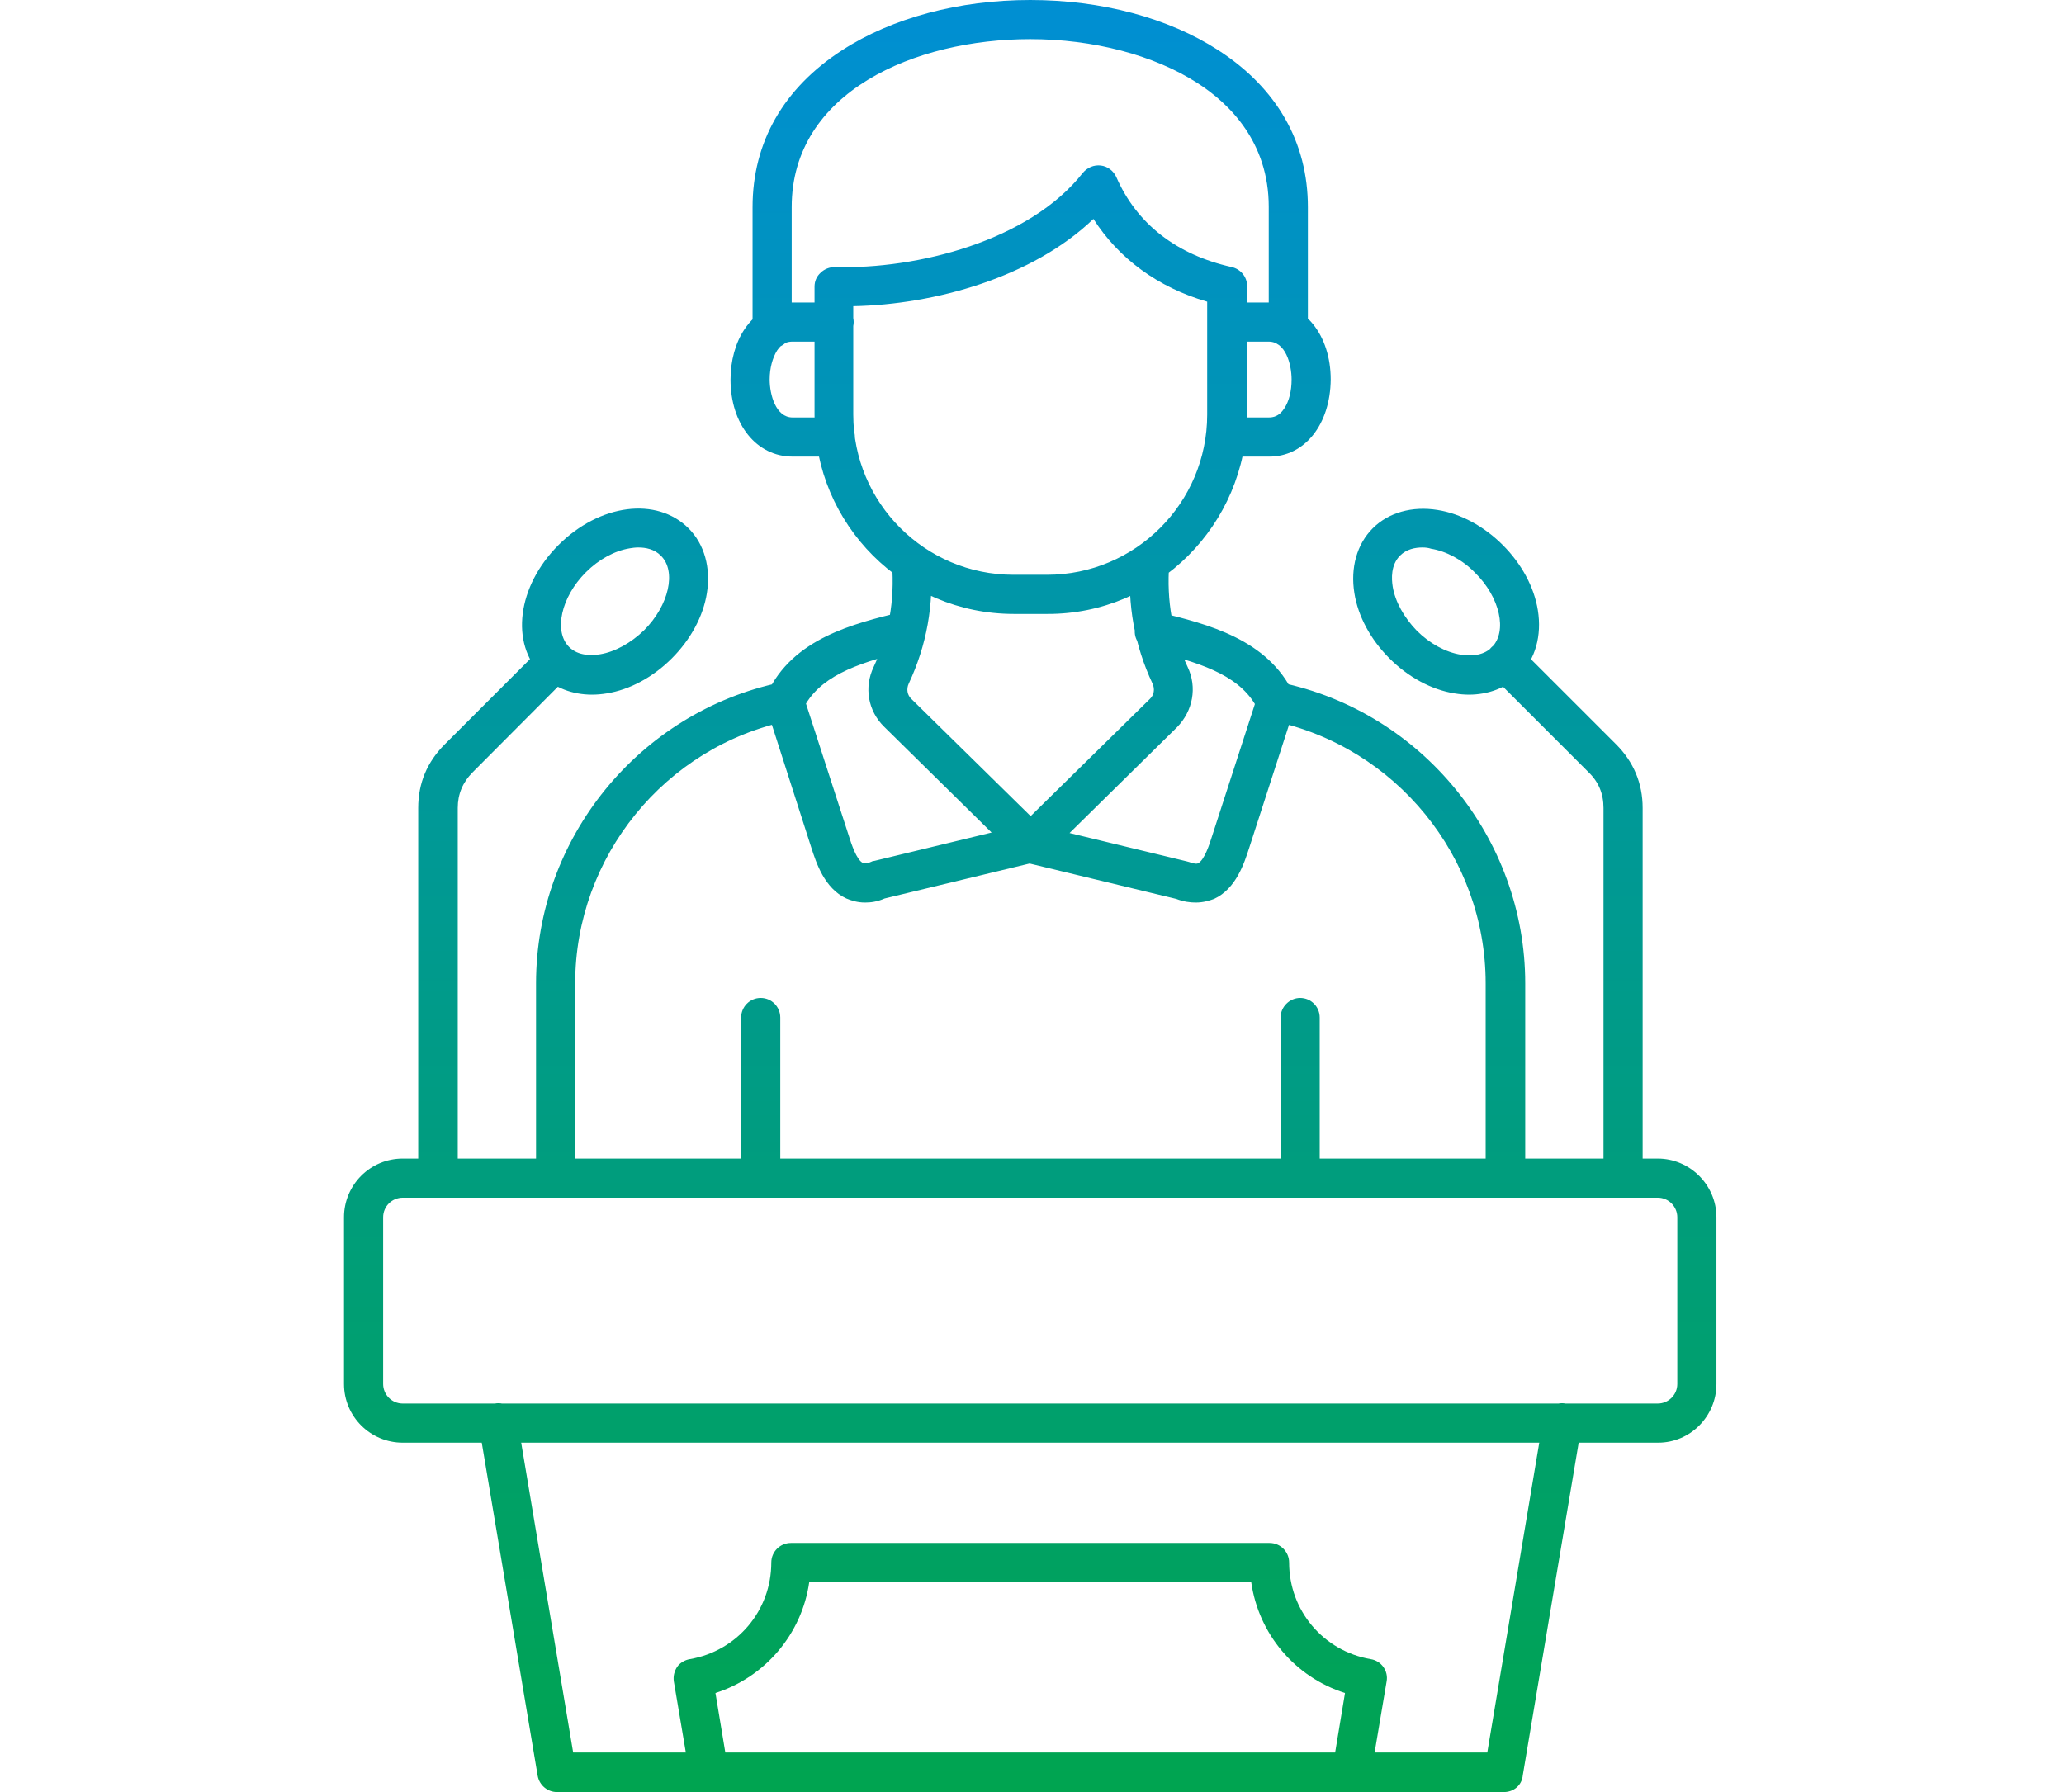 <svg width="114" height="99" viewBox="0 0 114 99" fill="none" xmlns="http://www.w3.org/2000/svg">
<path d="M22.243 66.165C21.657 66.165 21.162 66.638 21.162 67.246V76.457C21.162 77.043 21.635 77.538 22.243 77.538H91.561C92.147 77.538 92.642 77.065 92.642 76.457V67.246C92.642 66.661 92.169 66.165 91.561 66.165H22.243ZM91.584 79.7H22.243C20.464 79.7 19 78.259 19 76.457V67.246C19 65.467 20.441 64.003 22.243 64.003H91.561C93.34 64.003 94.804 65.467 94.804 67.246V76.457C94.804 78.236 93.363 79.7 91.584 79.7ZM47.128 16.913V22.903C47.128 27.79 51.092 31.754 55.979 31.754H57.825C62.712 31.754 66.676 27.79 66.676 22.903V16.665C63.951 15.877 61.789 14.278 60.393 12.094C57.037 15.314 51.655 16.823 47.128 16.913ZM57.848 33.916H56.001C49.921 33.916 44.989 28.984 44.989 22.903V15.832C44.989 15.539 45.101 15.269 45.326 15.066C45.529 14.864 45.822 14.751 46.115 14.751C50.641 14.886 56.857 13.31 59.807 9.549C60.055 9.256 60.415 9.098 60.798 9.143C61.181 9.188 61.496 9.436 61.654 9.774C62.78 12.364 64.987 14.075 68.027 14.751C68.522 14.864 68.883 15.291 68.883 15.809V22.881C68.86 28.984 63.906 33.938 57.848 33.916ZM46.137 25.223H43.773C41.791 25.223 40.349 23.444 40.349 20.967C40.349 19.931 40.62 18.94 41.115 18.197C41.746 17.251 42.691 16.71 43.773 16.71H46.07C46.678 16.71 47.151 17.206 47.151 17.791C47.151 18.377 46.655 18.872 46.07 18.872H43.773C43.547 18.872 43.209 18.917 42.917 19.368C42.669 19.773 42.511 20.336 42.511 20.967C42.511 21.8 42.849 23.061 43.773 23.061H46.137C46.745 23.061 47.218 23.556 47.218 24.142C47.218 24.75 46.723 25.245 46.137 25.223ZM70.076 25.223H67.712C67.104 25.223 66.631 24.75 66.631 24.142C66.631 23.534 67.104 23.061 67.712 23.061H70.076C70.302 23.061 70.639 23.016 70.932 22.566C71.202 22.16 71.338 21.597 71.338 20.967C71.338 20.111 71 18.872 70.076 18.872H67.779C67.171 18.872 66.698 18.399 66.698 17.791C66.698 17.183 67.194 16.71 67.779 16.71H70.076C72.058 16.71 73.499 18.512 73.499 20.967C73.477 23.444 72.058 25.245 70.076 25.223ZM71.157 19.187C70.549 19.187 70.076 18.715 70.076 18.107V11.418C70.076 7.86 67.915 5.72 66.113 4.572C63.726 3.04 60.37 2.162 56.902 2.162C50.551 2.162 43.727 5.067 43.727 11.44V18.151C43.727 18.76 43.232 19.233 42.647 19.233C42.061 19.233 41.566 18.737 41.566 18.151V11.44C41.566 7.86 43.277 4.864 46.52 2.77C49.267 0.991 52.961 0 56.902 0C60.843 0 64.536 0.991 67.284 2.77C70.527 4.864 72.238 7.86 72.238 11.44V18.151C72.238 18.715 71.766 19.21 71.157 19.187ZM30.688 66.165C30.103 66.165 29.607 65.692 29.607 65.084V54.319C29.607 46.325 35.282 39.343 43.119 37.699C43.705 37.587 44.268 37.947 44.403 38.532C44.516 39.118 44.155 39.681 43.57 39.816C36.724 41.235 31.769 47.338 31.769 54.319V65.084C31.769 65.67 31.296 66.165 30.688 66.165ZM83.138 66.165C82.553 66.165 82.057 65.692 82.057 65.084V54.319C82.057 47.338 77.103 41.258 70.257 39.816C69.671 39.704 69.288 39.118 69.423 38.532C69.536 37.947 70.121 37.564 70.707 37.699C78.544 39.321 84.242 46.325 84.242 54.319V65.084C84.219 65.67 83.746 66.165 83.138 66.165ZM56.925 47.676C56.654 47.676 56.384 47.586 56.159 47.361L48.84 40.154C47.939 39.276 47.714 37.969 48.254 36.843C49.087 35.064 49.425 33.195 49.267 31.146C49.222 30.538 49.673 30.042 50.258 29.997C50.844 29.952 51.362 30.403 51.407 30.988C51.587 33.42 51.182 35.65 50.191 37.767C50.056 38.06 50.101 38.397 50.349 38.623L56.925 45.086L63.501 38.623C63.748 38.397 63.793 38.06 63.658 37.767C62.667 35.65 62.262 33.42 62.442 30.988C62.487 30.403 63.005 29.952 63.59 29.997C64.176 30.042 64.626 30.56 64.581 31.146C64.424 33.195 64.762 35.064 65.595 36.843C66.135 37.969 65.888 39.276 65.009 40.176L57.69 47.383C57.465 47.563 57.195 47.676 56.925 47.676ZM47.781 49.86C47.353 49.86 47.016 49.748 46.745 49.635C45.529 49.072 45.079 47.653 44.809 46.82L42.331 39.096C42.241 38.825 42.264 38.555 42.376 38.307C43.795 35.267 47.128 34.456 49.808 33.803C50.394 33.668 50.979 34.006 51.114 34.591C51.249 35.177 50.911 35.763 50.326 35.898C47.669 36.551 45.529 37.204 44.516 38.87L46.88 46.167C47.016 46.595 47.308 47.518 47.669 47.676C47.781 47.721 47.984 47.676 48.119 47.608C48.164 47.586 48.209 47.563 48.277 47.563L56.654 45.536C57.24 45.401 57.825 45.762 57.96 46.325C58.096 46.91 57.735 47.496 57.172 47.631L48.862 49.635C48.457 49.815 48.096 49.86 47.781 49.86ZM42.016 66.165C41.408 66.165 40.935 65.692 40.935 65.084V56.211C40.935 55.626 41.408 55.13 42.016 55.13C42.624 55.13 43.097 55.626 43.097 56.211V65.084C43.097 65.67 42.602 66.165 42.016 66.165ZM71.811 66.165C71.202 66.165 70.73 65.692 70.73 65.084V56.211C70.73 55.626 71.225 55.13 71.811 55.13C72.419 55.13 72.891 55.626 72.891 56.211V65.084C72.891 65.67 72.419 66.165 71.811 66.165ZM66.045 49.86C65.73 49.86 65.37 49.815 64.964 49.658L56.654 47.653C56.069 47.518 55.708 46.933 55.866 46.347C56.001 45.762 56.587 45.401 57.172 45.559L65.55 47.586C65.595 47.608 65.662 47.608 65.707 47.631C65.843 47.676 66.045 47.743 66.158 47.698C66.518 47.541 66.811 46.617 66.946 46.19L69.311 38.893C68.297 37.226 66.158 36.573 63.501 35.92C62.915 35.785 62.555 35.2 62.712 34.614C62.847 34.028 63.433 33.691 64.018 33.826C66.698 34.479 70.031 35.312 71.45 38.33C71.563 38.578 71.585 38.87 71.495 39.118L68.995 46.843C68.725 47.676 68.275 49.095 67.059 49.658C66.811 49.748 66.473 49.86 66.045 49.86ZM24.18 66.165C23.572 66.165 23.099 65.692 23.099 65.084V44.636C23.099 43.262 23.594 42.091 24.563 41.122L29.922 35.763C30.35 35.335 31.026 35.335 31.454 35.763C31.882 36.19 31.882 36.866 31.454 37.294L26.116 42.654C25.553 43.217 25.283 43.87 25.283 44.636V65.084C25.261 65.67 24.788 66.165 24.18 66.165ZM35.26 30.245C35.08 30.245 34.922 30.267 34.787 30.29C33.954 30.425 33.075 30.898 32.355 31.619C30.981 32.992 30.576 34.884 31.431 35.74C31.949 36.258 32.715 36.213 33.143 36.145C33.976 36.01 34.854 35.515 35.575 34.817C36.949 33.443 37.377 31.551 36.498 30.695C36.138 30.335 35.665 30.245 35.26 30.245ZM32.692 38.375C31.611 38.375 30.621 37.992 29.922 37.294C28.166 35.537 28.571 32.384 30.846 30.11C33.12 27.835 36.273 27.43 38.03 29.186C38.908 30.065 39.268 31.371 39.043 32.767C38.84 34.051 38.142 35.335 37.106 36.371C36.071 37.407 34.787 38.105 33.503 38.307C33.233 38.352 32.963 38.375 32.692 38.375ZM89.647 66.165C89.039 66.165 88.566 65.692 88.566 65.084V44.636C88.566 43.847 88.296 43.194 87.733 42.654L82.373 37.294C81.945 36.866 81.945 36.19 82.373 35.763C82.8 35.335 83.476 35.335 83.904 35.763L89.264 41.122C90.232 42.091 90.728 43.284 90.728 44.636V65.084C90.728 65.67 90.232 66.165 89.647 66.165ZM78.567 30.245C78.161 30.245 77.688 30.335 77.328 30.695C76.81 31.213 76.855 31.979 76.923 32.407C77.058 33.24 77.553 34.118 78.251 34.839C78.972 35.56 79.85 36.033 80.684 36.168C81.089 36.235 81.877 36.281 82.395 35.763C83.273 34.884 82.846 32.992 81.472 31.641C80.774 30.921 79.873 30.448 79.04 30.313C78.904 30.267 78.747 30.245 78.567 30.245ZM81.134 38.375C80.886 38.375 80.616 38.352 80.346 38.307C79.062 38.105 77.778 37.407 76.743 36.371C75.707 35.335 75.008 34.051 74.806 32.767C74.581 31.371 74.941 30.065 75.819 29.186C76.697 28.308 78.004 27.948 79.4 28.173C80.684 28.376 81.967 29.074 83.003 30.11C84.039 31.146 84.737 32.429 84.94 33.713C85.165 35.109 84.805 36.416 83.927 37.294C83.206 37.992 82.215 38.375 81.134 38.375ZM83.071 99H30.756C30.238 99 29.787 98.617 29.697 98.099L26.454 78.777C26.364 78.191 26.747 77.628 27.333 77.538C27.918 77.425 28.481 77.831 28.571 78.416L31.657 96.816H82.147L85.233 78.416C85.323 77.831 85.886 77.425 86.471 77.538C87.057 77.628 87.462 78.191 87.35 78.777L84.107 98.077C84.062 98.617 83.611 99 83.071 99ZM39.156 99C38.638 99 38.187 98.617 38.097 98.099L37.219 92.897C37.174 92.604 37.242 92.334 37.399 92.086C37.557 91.861 37.827 91.703 38.097 91.658C40.71 91.208 42.601 88.978 42.601 86.321C42.601 85.713 43.097 85.24 43.682 85.24H70.121C70.73 85.24 71.202 85.735 71.202 86.321C71.202 88.978 73.094 91.208 75.707 91.658C76.292 91.748 76.697 92.311 76.585 92.897L75.707 98.099C75.617 98.685 75.053 99.09 74.468 98.978C73.882 98.887 73.477 98.324 73.59 97.739L74.288 93.528C71.518 92.649 69.513 90.262 69.108 87.402H44.696C44.291 90.262 42.264 92.649 39.516 93.528L40.214 97.739C40.304 98.324 39.922 98.887 39.336 98.978C39.291 99 39.223 99 39.156 99Z" fill="url(#paint0_linear_788_424)"/>
<defs>
<linearGradient id="paint0_linear_788_424" x1="56.916" y1="-0.02" x2="56.916" y2="99.002" gradientUnits="userSpaceOnUse">
<stop stop-color="#008FD3"/>
<stop offset="1" stop-color="#00A450"/>
</linearGradient>
</defs>
</svg>
